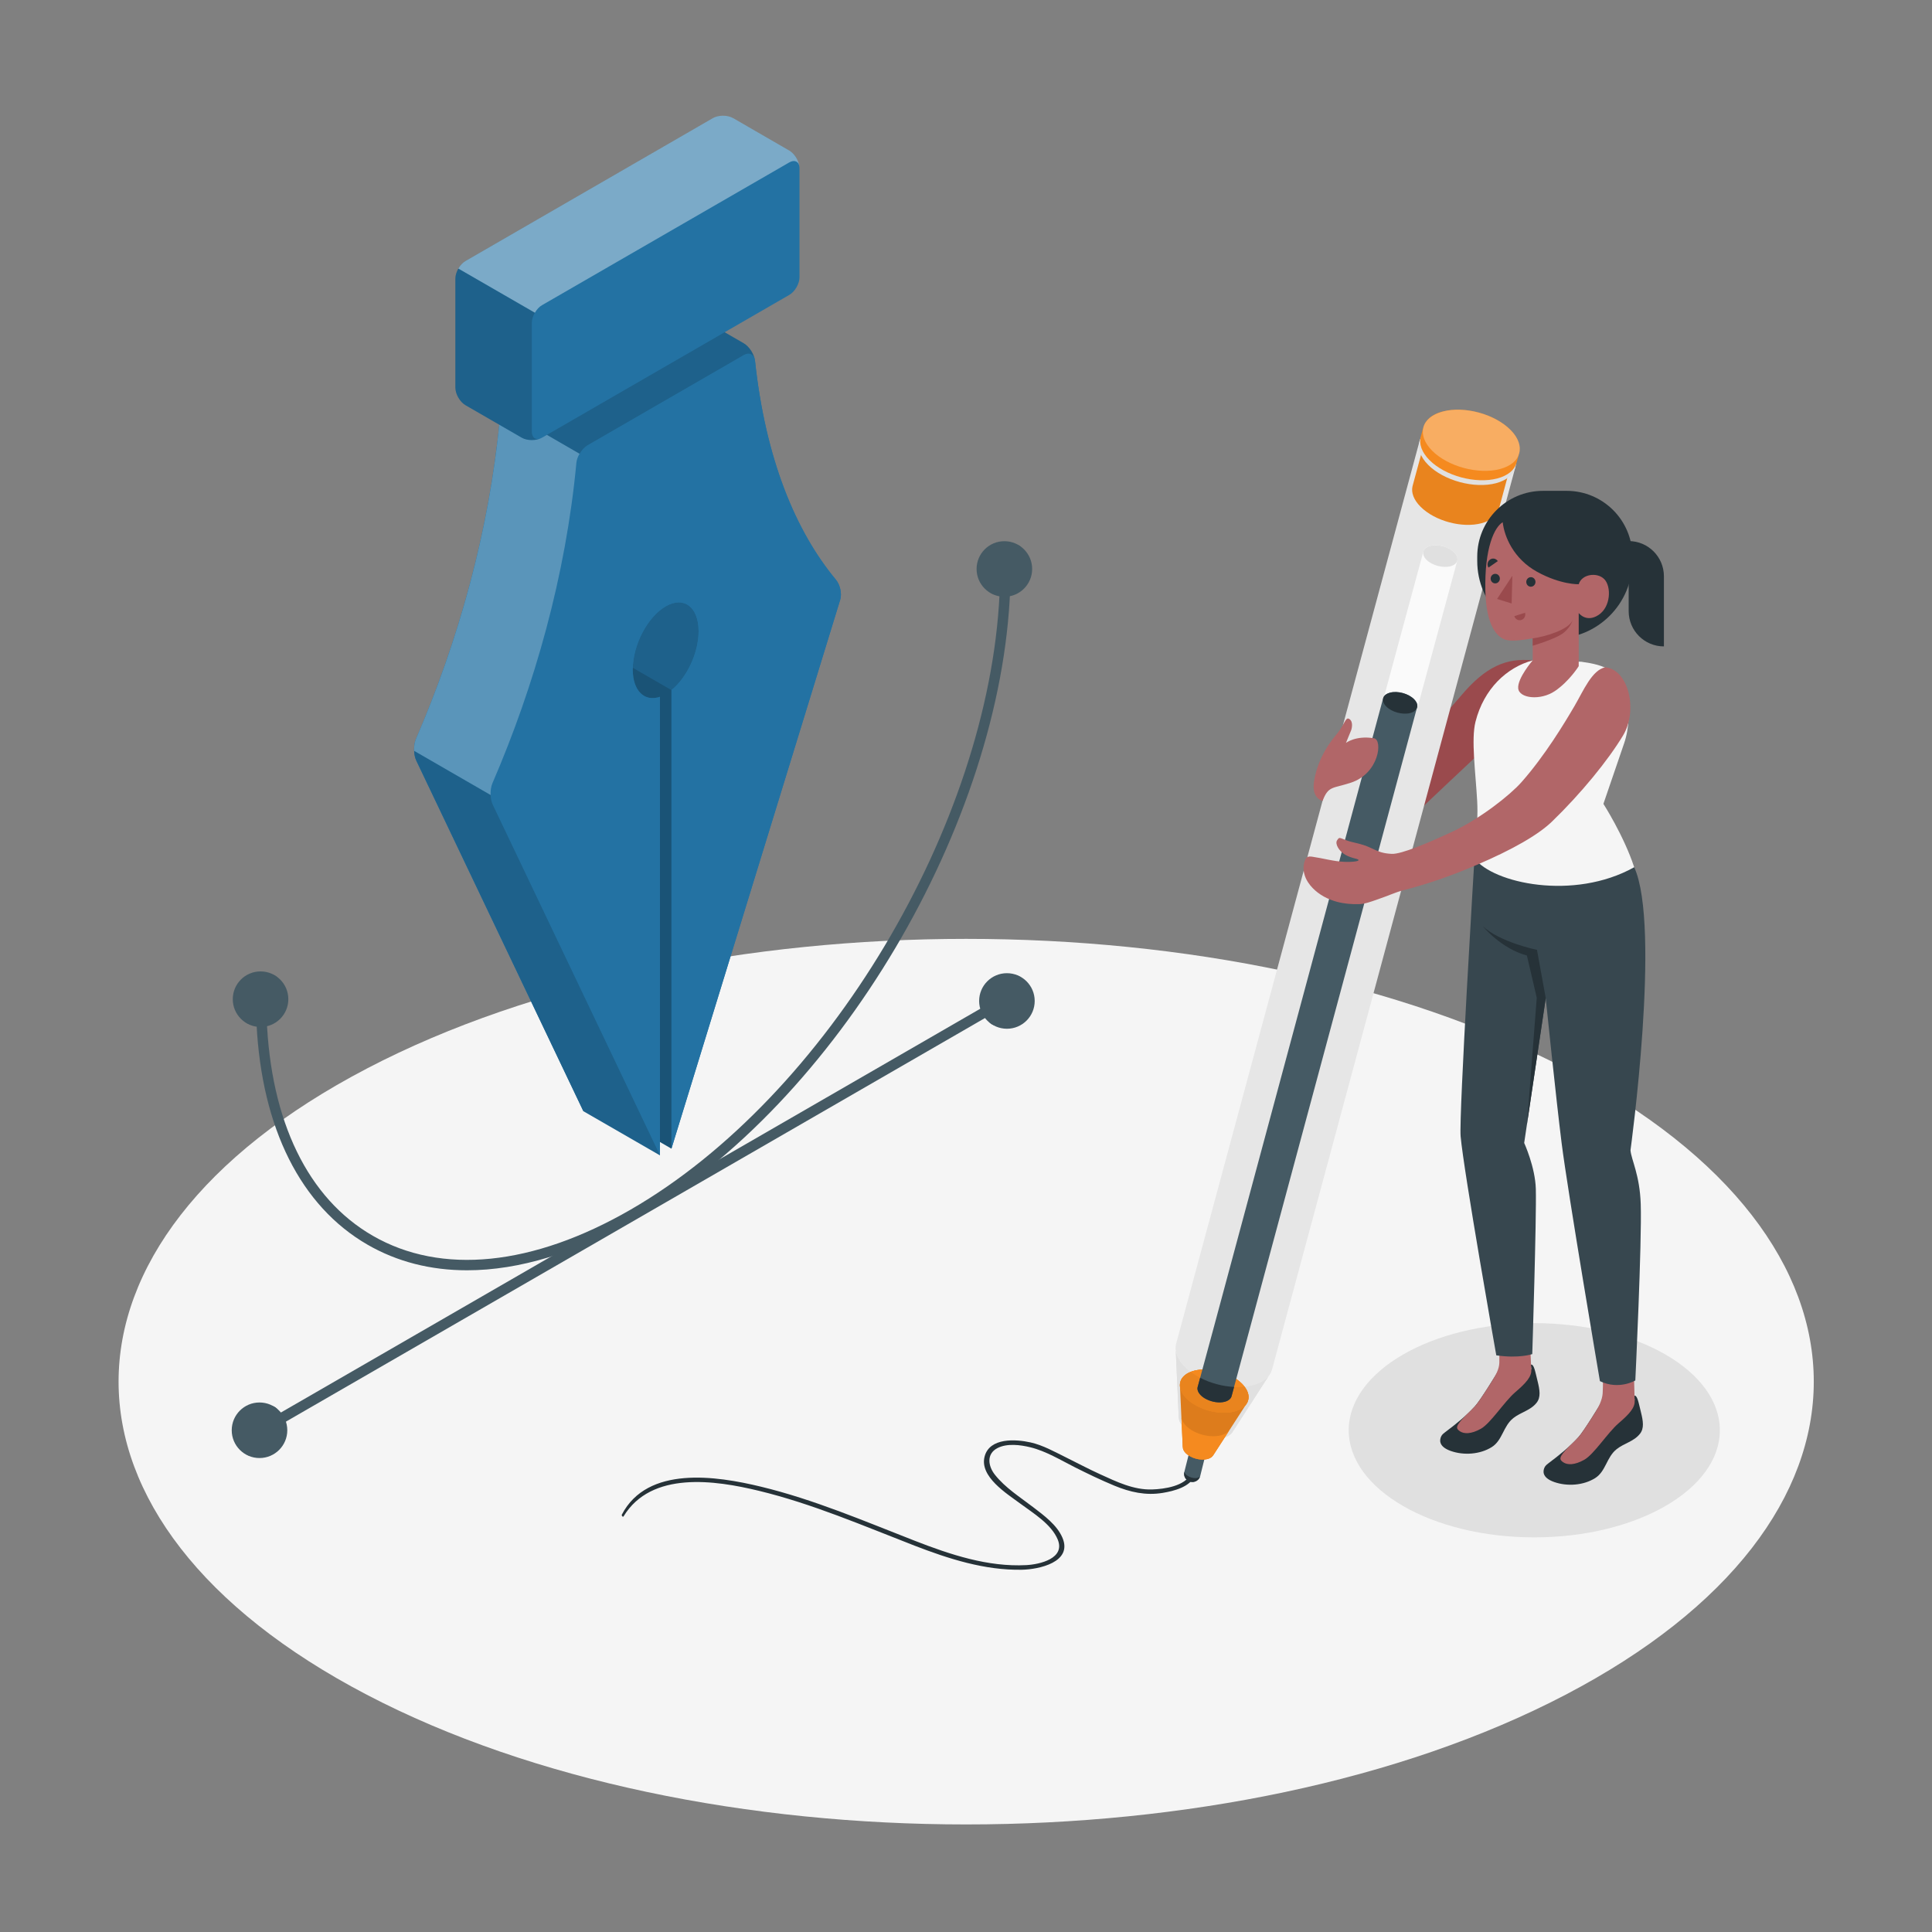 <?xml version="1.0" encoding="utf-8"?>
<!-- Generator: Adobe Illustrator 23.0.1, SVG Export Plug-In . SVG Version: 6.00 Build 0)  -->
<svg version="1.1" xmlns="http://www.w3.org/2000/svg" xmlns:xlink="http://www.w3.org/1999/xlink" x="0px" y="0px"
	 viewBox="0 0 500 500" style="enable-background:new 0 0 500 500;" xml:space="preserve">
<rect x="0" y="0" width="500" height="500" fill="#808080" stroke="none"/>
<style type="text/css">
	.st0{fill:#F5F5F5;}
	.st1{fill:#E0E0E0;}
	.st2{fill:#2372A3;}
	.st3{opacity:0.15;}
	.st4{opacity:0.25;fill:#FFFFFF;}
	.st5{opacity:0.4;fill:#FFFFFF;}
	.st6{fill:#455A64;}
	.st7{display:none;fill:#2372A3;}
	.st8{fill:#263238;}
	.st9{fill:#9A4A4D;}
	.st10{fill:#E6E6E6;}
	.st11{opacity:0.1;}
	.st12{fill:#F58A1F;}
	.st13{opacity:0.05;}
	.st14{fill:#FAFAFA;}
	.st15{opacity:0.3;fill:#FFFFFF;}
	.st16{fill:#B16668;}
	.st17{fill:#37474F;}
	.st18{display:none;fill:#F58A1F;}
</style>
<g id="Floor">
	<path id="Floor_11_" class="st0" d="M94.94,438.6c85.66,44.75,224.55,44.75,310.22,0c85.66-44.75,85.66-117.31,0-162.06
		c-85.66-44.75-224.56-44.75-310.22,0C9.27,321.29,9.27,393.85,94.94,438.6z"/>
</g>
<g id="Shadow">
	<ellipse id="XMLID_1972_" class="st1" cx="397.07" cy="370.15" rx="48.02" ry="27.72"/>
</g>
<g id="Pen_tool">
	<g id="XMLID_1661_">
		<g id="XMLID_647_">
			<g id="XMLID_1026_">
				<path id="XMLID_1034_" class="st2" d="M152.48,145.5c-4.7,2.72-8.53,10.01-8.53,16.29c0,5.59,3.05,8.49,7.03,7.13v118.66
					l-43.25-90.75c-0.72-1.52-0.75-3.99-0.09-5.54c10.92-25.27,18.98-53.74,21.73-82.95c0.16-1.67,1.45-3.72,2.9-4.56l40.4-23.33
					c1.46-0.84,2.76-0.16,2.94,1.51c2.71,25.27,10.45,44.02,20.93,56.63c1.08,1.29,1.6,3.6,1.11,5.21
					c-6.08,19.76-41.12,133.72-43.67,142.04V167.18c4-3.25,7.03-9.65,7.03-15.24C161,145.65,157.19,142.78,152.48,145.5z"/>
			</g>
			<path id="XMLID_1035_" class="st2" d="M217.44,155.23l-43.67,142.04l-2.98-1.73v3.46l-19.81-11.42l-43.25-90.75
				c-0.72-1.52-0.75-3.99-0.09-5.54c10.92-25.27,18.98-53.74,21.73-82.95c0.16-1.67,1.45-3.72,2.9-4.56l40.4-23.33
				c1.46-0.84,3.82-0.84,5.27,0l14.52,8.38c1.46,0.84,2.76,2.88,2.94,4.55c2.71,25.28,10.45,44.03,20.93,56.64
				C217.41,151.32,217.94,153.62,217.44,155.23z"/>
			<path id="XMLID_1046_" class="st3" d="M180.8,163.36c0,5.6-3.03,12-7.03,15.24v118.66l-2.98-1.73l0,3.46V180.33
				c-4,1.36-7.03-1.52-7.03-7.11c0-6.28,3.81-13.58,8.53-16.3C176.99,154.2,180.8,157.09,180.8,163.36z"/>
			<g id="XMLID_871_">
				<path id="XMLID_1041_" class="st2" d="M217.44,155.23l-43.67,142.04V178.6c4-3.24,7.03-9.63,7.03-15.24
					c0-6.27-3.81-9.16-8.51-6.44c-4.71,2.72-8.53,10.01-8.53,16.3c0,5.59,3.03,8.48,7.03,7.11v118.66l-43.26-90.73
					c-0.72-1.52-0.76-3.99-0.09-5.54c10.92-25.27,18.99-53.74,21.74-82.96c0.16-1.67,1.45-3.72,2.9-4.56l40.39-23.32
					c1.46-0.84,2.76-0.16,2.93,1.51c2.71,25.28,10.45,44.03,20.93,56.64C217.41,151.32,217.94,153.62,217.44,155.23z"/>
			</g>
			<path id="XMLID_1037_" class="st4" d="M149.99,117.43c-0.45,0.74-0.74,1.58-0.82,2.33c-2.74,29.22-10.82,57.69-21.74,82.96
				c-0.35,0.84-0.51,1.95-0.46,3.03l-19.79-11.43c-0.05-1.08,0.11-2.2,0.46-3.05c10.93-25.27,18.99-53.74,21.73-82.95
				c0.07-0.76,0.38-1.58,0.83-2.34L149.99,117.43z"/>
			<path id="XMLID_1040_" class="st3" d="M195.33,92.96c-0.33-1.36-1.53-1.85-2.85-1.08l-40.4,23.33c-0.8,0.46-1.55,1.29-2.08,2.23
				l-19.79-11.44c0.54-0.93,1.28-1.75,2.07-2.22l40.4-23.33c1.46-0.84,3.82-0.84,5.29,0l14.51,8.38
				C193.81,89.6,195.01,91.38,195.33,92.96z"/>
			<g id="XMLID_905_">
				<path id="XMLID_874_" class="st2" d="M120.49,67.55l63.99-36.95c1.46-0.84,3.82-0.84,5.27,0l14.52,8.39
					c1.46,0.84,2.64,2.89,2.64,4.57v28.19c0,1.68-1.18,3.73-2.64,4.57l-63.99,36.95c-1.46,0.84-3.82,0.84-5.27,0l-14.52-8.39
					c-1.46-0.84-2.64-2.89-2.64-4.57V72.12C117.85,70.44,119.03,68.39,120.49,67.55z"/>
				<path id="XMLID_1038_" class="st5" d="M206.89,43.13c-0.18-1.36-1.29-1.86-2.62-1.1l-63.98,36.94
					c-0.73,0.41-1.39,1.14-1.86,1.97l-19.81-11.43c0.49-0.83,1.15-1.56,1.88-1.97l63.98-36.96c1.46-0.84,3.81-0.84,5.27,0
					l14.52,8.39C205.61,39.76,206.72,41.55,206.89,43.13z"/>
				<path id="XMLID_1042_" class="st3" d="M139.86,113.47c-0.02,0.01-0.04,0.01-0.06,0.02c-0.05,0.01-0.1,0.04-0.16,0.05
					c-0.05,0.04-0.11,0.05-0.17,0.07c-0.09,0.04-0.17,0.06-0.26,0.07c-0.1,0.02-0.21,0.05-0.32,0.07c-0.06,0.01-0.13,0.02-0.22,0.04
					c-0.15,0.02-0.3,0.05-0.45,0.06c-1.13,0.11-2.34-0.09-3.22-0.6l-14.52-8.38c-1.46-0.84-2.64-2.89-2.64-4.57v-28.2
					c0-0.84,0.29-1.77,0.77-2.59l19.81,11.43c-0.49,0.83-0.78,1.75-0.78,2.59v28.2c0,1.19,0.6,1.89,1.46,1.89
					c0.12,0,0.24-0.01,0.38-0.05C139.6,113.56,139.73,113.52,139.86,113.47z"/>
			</g>
			<path id="XMLID_1039_" class="st3" d="M170.79,298.99l-19.81-11.42l-43.24-90.74c-0.33-0.69-0.51-1.58-0.56-2.5l19.79,11.43
				c0.04,0.91,0.23,1.81,0.56,2.51L170.79,298.99z"/>
			<path id="XMLID_1045_" class="st3" d="M173.77,178.6v118.66l-2.98-1.73v3.46l0-118.66c-4,1.36-7.03-1.52-7.03-7.11
				c0-0.13,0-0.26,0.01-0.39L173.77,178.6z"/>
		</g>
		<g id="XMLID_216_">
			<path id="XMLID_480_" class="st6" d="M265.24,144.48c0-3.22-2.26-4.53-5.05-2.92c-2.79,1.61-5.05,5.53-5.05,8.75
				c0,2.61,1.49,3.93,3.54,3.5c-2.85,59.61-44.57,129.86-95.47,159.24c-25.29,14.6-49,17-66.76,6.75
				c-16.77-9.68-26.42-29.61-27.44-56.4c2.08-1.92,3.61-5.01,3.61-7.65c0-3.22-2.26-4.53-5.05-2.92c-2.79,1.61-5.05,5.53-5.05,8.75
				c0,2.75,1.65,4.09,3.87,3.42c1.36,26.99,11.44,47.14,28.72,57.12c7.67,4.43,16.36,6.63,25.76,6.63c13.43,0,28.3-4.49,43.69-13.37
				c52.07-30.06,94.67-102.28,96.88-163.06C263.61,150.41,265.24,147.2,265.24,144.48z"/>
			<path id="XMLID_406_" class="st6" d="M260.19,253.02c-2.32,1.34-4.26,4.28-4.85,7.09L72.35,365.76c-0.65-1.98-2.54-2.6-4.79-1.3
				c-2.79,1.61-5.05,5.53-5.05,8.75s2.26,4.53,5.05,2.92c2.39-1.38,4.38-4.45,4.91-7.33l182.87-105.58
				c0.59,2.12,2.53,2.82,4.85,1.48c2.79-1.61,5.05-5.53,5.05-8.75C265.24,252.72,262.98,251.41,260.19,253.02z"/>
			<path id="XMLID_23_" class="st6" d="M74.62,258.59c0,3.97-3.22,7.19-7.19,7.19c-3.97,0-7.19-3.22-7.19-7.19
				c0-3.97,3.22-7.19,7.19-7.19C71.4,251.4,74.62,254.62,74.62,258.59z"/>
			<circle id="XMLID_219_" class="st6" cx="67.16" cy="370.15" r="7.19"/>
			<path id="XMLID_220_" class="st6" d="M267.78,259.05c0,3.97-3.22,7.19-7.19,7.19c-3.97,0-7.19-3.22-7.19-7.19
				c0-3.97,3.22-7.19,7.19-7.19C264.56,251.86,267.78,255.08,267.78,259.05z"/>
			<path id="XMLID_217_" class="st6" d="M267.12,147.25c0,3.97-3.22,7.19-7.19,7.19c-3.97,0-7.19-3.22-7.19-7.19
				c0-3.97,3.22-7.19,7.19-7.19C263.9,140.06,267.12,143.28,267.12,147.25z"/>
		</g>
	</g>
	<rect x="-73" y="49.5" class="st7" width="52" height="36"/>
</g>
<g id="Character">
	<g id="Character_4_">
		<g id="XMLID_1426_">
			<path id="XMLID_2608_" class="st8" d="M308.24,381.34c-1.48,3.27-6.91,4.03-10.06,4.13c-4.8,0.16-9.22-2-13.48-3.94
				c-3-1.36-5.91-2.92-8.87-4.38c-2.93-1.44-5.9-3.13-9.11-3.85c-3.83-0.86-10.56-1.28-11.89,3.59c-1.44,5.26,5.78,9.68,9.18,12.21
				c3.31,2.46,8.07,5.31,9.73,9.33c2.02,4.89-4.62,6.43-8.12,6.62c-9.94,0.53-19.71-2.73-28.85-6.29
				c-13.11-5.11-26.16-10.71-39.88-14.02c-11.47-2.77-29.33-5.52-35.96,7.25c-0.13,0.25,0.28,0.73,0.45,0.44
				c7.19-11.8,23.65-9.36,34.98-6.62c13.87,3.35,27.03,9.05,40.29,14.19c8.87,3.43,18.18,6.42,27.79,6.25
				c4.39-0.08,13.25-1.94,10.51-8.31c-1.42-3.31-4.8-5.76-7.56-7.88c-3.4-2.61-7.25-5.02-9.93-8.43c-1.71-2.17-2.25-5.34,0.67-6.86
				c2.49-1.29,5.93-0.85,8.54-0.21c4,0.98,7.79,3.29,11.45,5.14c3.38,1.7,6.78,3.34,10.28,4.79c4.06,1.68,8.12,2.6,12.5,1.87
				c2.89-0.48,7.19-1.53,8.38-4.6C309.52,381.15,308.49,380.78,308.24,381.34L308.24,381.34z"/>
		</g>
		<g id="XMLID_2700_">
			<g id="XMLID_967_">
				<path id="XMLID_981_" class="st9" d="M377.99,180.2c-5.12,6.12-13.57,14.38-18.37,20.4c-2.52,3.16-3.95,7.08-3.89,11.12
					c0.04,3,0.86,5.5,3.79,4.22c2.12-0.92,3.46-2.02,6.55-5.07c2.78-2.74,16.22-15.34,16.22-15.34s2.52-15.48,6.67-16.74
					c4.15-1.26,7.69-7.89,7.69-7.89C389.88,170.22,384.48,172.44,377.99,180.2z"/>
			</g>
			<g id="XMLID_648_">
				<path id="XMLID_883_" class="st10" d="M304.39,347.71c0.01-0.04,0.03-0.08,0.04-0.12l62.93-233.36
					c0.01-0.01,0.01-0.01,0.01-0.02l0.02-0.06c0.02-0.05,0.03-0.11,0.06-0.17c0.1-0.32,0.25-0.65,0.45-0.94
					c0.2-0.32,0.44-0.62,0.72-0.91c0.86-0.86,2.12-1.56,3.75-1.98c5.6-1.49,13.45,0.64,17.54,4.74c1.6,1.61,2.38,3.28,2.41,4.8
					c0.01,0.43-0.04,0.85-0.15,1.24l-62.32,231.1l-0.65,2.42l-0.01,0c0,0,0,0.01,0,0.01c-0.47,1.81-2.18,3.28-4.95,4.04
					c-5.62,1.48-13.49-0.64-17.57-4.74C304.62,351.71,303.89,349.54,304.39,347.71z"/>
				<g id="XMLID_740_">
					<g id="XMLID_877_">
						<path id="XMLID_882_" class="st6" d="M306.5,380.95L306.5,380.95l1.58-6.27l0,0c0.07-0.32,0.35-0.58,0.83-0.71
							c0.92-0.24,2.22,0.11,2.89,0.78c0.34,0.34,0.45,0.69,0.37,1l0,0l-1.56,6.26l0,0c-0.1,0.33-0.28,0.65-0.54,0.91
							c-0.83,0.83-2.18,0.83-3.01-0.01C306.53,382.39,306.34,381.64,306.5,380.95z"/>
						<path id="XMLID_881_" class="st8" d="M306.45,381.36v-0.02c0.01-0.12,0.02-0.25,0.04-0.37c0.01-0.01,0-0.02,0.01-0.02
							c0.46,1.29,2.98,2.13,4.06,1.19c-0.01,0.04-0.02,0.09-0.04,0.12c-0.01,0.04-0.04,0.11-0.04,0.11
							c-0.09,0.21-0.23,0.39-0.4,0.56c-0.83,0.83-2.18,0.82-3.01-0.02C306.63,382.49,306.42,381.92,306.45,381.36z"/>
					</g>
					<path id="XMLID_876_" class="st1" d="M306.44,369.47c2.33,2.35,6.82,3.56,10.02,2.71c1.21-0.32,2.07-0.89,2.53-1.61l9.3-14.41
						c-0.84,1.03-2.22,1.84-4.07,2.35c-5.62,1.49-13.48-0.64-17.57-4.74c-1.4-1.4-2.17-2.87-2.36-4.24l0.76,17.11
						c0,0.11,0.01,0.23,0.02,0.34C305.16,367.77,305.6,368.63,306.44,369.47z"/>
					<path id="XMLID_875_" class="st11" d="M307.06,361.93c2.89,2.9,8.46,4.41,12.44,3.36c1.96-0.53,3.17-1.58,3.51-2.86
						c0.38-1.3-0.1-2.83-1.57-4.31c-2.87-2.92-8.44-4.42-12.42-3.37c-2,0.53-3.22,1.59-3.55,2.9
						C305.11,358.95,305.62,360.49,307.06,361.93z"/>
					<g id="XMLID_750_">
						<g id="XMLID_838_">
							<path id="XMLID_870_" class="st1" d="M306.44,369.47c2.33,2.35,6.82,3.56,10.02,2.71c1.21-0.32,2.07-0.89,2.53-1.61
								l9.3-14.41c-0.84,1.03-2.22,1.84-4.07,2.35c-5.62,1.49-13.48-0.64-17.57-4.74c-1.4-1.4-2.17-2.87-2.36-4.24l0.76,17.11
								c0,0.11,0.01,0.23,0.02,0.34C305.16,367.77,305.6,368.63,306.44,369.47z"/>
							<path id="XMLID_869_" class="st12" d="M306.11,374.48L306.11,374.48l-0.02,0l-0.7-15.61c-0.01-0.14-0.03-0.28-0.02-0.42
								c0-1.65,1.27-3.05,3.65-3.68c3.95-1.05,9.5,0.45,12.39,3.35c1.67,1.68,2.08,3.45,1.38,4.86c-0.02,0.04-0.04,0.06-0.05,0.09
								l-0.24,0.36l-8.56,13.25l-0.01,0c-0.26,0.41-0.74,0.73-1.43,0.92c-1.8,0.48-4.33-0.21-5.64-1.53
								C306.34,375.53,306.1,374.98,306.11,374.48z"/>
							<path id="XMLID_862_" class="st11" d="M306.11,374.48L306.11,374.48l-0.02,0l-0.7-15.61c-0.01-0.14-0.03-0.28-0.02-0.42
								c0-1.65,1.27-3.05,3.65-3.68c3.95-1.05,9.5,0.45,12.39,3.35c1.67,1.68,2.08,3.45,1.38,4.86c-0.02,0.04-0.04,0.06-0.05,0.09
								l-0.24,0.36l-8.56,13.25l-0.01,0c-0.26,0.41-0.74,0.73-1.43,0.92c-1.8,0.48-4.33-0.21-5.64-1.53
								C306.34,375.53,306.1,374.98,306.11,374.48z"/>
							<path id="XMLID_841_" class="st12" d="M307.06,361.93c2.89,2.9,8.46,4.41,12.44,3.36c1.96-0.53,3.17-1.58,3.51-2.86
								c0.38-1.3-0.1-2.83-1.57-4.31c-2.87-2.92-8.44-4.42-12.42-3.37c-2,0.53-3.22,1.59-3.55,2.9
								C305.11,358.95,305.62,360.49,307.06,361.93z"/>
							<path id="XMLID_840_" class="st12" d="M307.06,361.93c2.89,2.9,8.46,4.41,12.44,3.36c1.96-0.53,3.17-1.58,3.51-2.86
								c0.38-1.3-0.1-2.83-1.57-4.31c-2.87-2.92-8.44-4.42-12.42-3.37c-2,0.53-3.22,1.59-3.55,2.9
								C305.11,358.95,305.62,360.49,307.06,361.93z"/>
							<path id="XMLID_839_" class="st13" d="M305.46,357.66c0.28-1.11,1.21-2.03,2.69-2.62c3.72,2.8,9.27,4.33,13.94,3.84
								c0.95,1.24,1.24,2.48,0.92,3.56c-0.34,1.28-1.54,2.32-3.51,2.86c-3.98,1.05-9.55-0.45-12.44-3.36
								C305.62,360.49,305.11,358.95,305.46,357.66z"/>
						</g>
						<g id="XMLID_834_">
							<path id="XMLID_835_" class="st12" d="M306.87,376.07c1.32,1.32,3.84,2,5.65,1.52c0.68-0.19,1.16-0.51,1.42-0.92h0.02
								l4.13-6.4c-0.44,0.52-1.14,0.93-2.07,1.18c-2.9,0.77-6.95-0.33-9.05-2.43c-0.72-0.72-1.12-1.47-1.21-2.18l0.34,7.65l0.02,0
								C306.1,374.98,306.34,375.54,306.87,376.07z"/>
						</g>
					</g>
					<g id="XMLID_743_">
						<path id="XMLID_749_" class="st14" d="M368.37,142.73c0.17-0.66,0.78-1.18,1.77-1.45c1.99-0.52,4.77,0.23,6.2,1.68
							c0.73,0.74,0.99,1.5,0.8,2.15l0,0l-10.25,37.86c0.07-0.59-0.2-1.27-0.84-1.91c-1.45-1.46-4.26-2.22-6.24-1.69
							c-0.91,0.24-1.49,0.71-1.71,1.28L368.37,142.73z"/>
						<path id="XMLID_744_" class="st1" d="M369.17,144.87c1.44,1.45,4.22,2.2,6.21,1.68c0.98-0.27,1.58-0.79,1.75-1.43
							c0.19-0.65-0.05-1.42-0.79-2.15c-1.43-1.46-4.22-2.21-6.2-1.68c-1,0.27-1.61,0.79-1.77,1.45
							C368.2,143.38,368.45,144.15,369.17,144.87z"/>
					</g>
					<path id="XMLID_742_" class="st12" d="M365.55,125.89L365.55,125.89l0.03-0.11c0.01-0.05,0.03-0.11,0.04-0.16l2.95-10.88
						c0.03-0.12,0.06-0.23,0.09-0.35l0.02-0.08l0.01,0c0.53-1.53,2.02-2.79,4.41-3.42c5.04-1.34,12.1,0.58,15.78,4.27
						c1.85,1.86,2.49,3.81,2.03,5.47l0,0l-2.99,11.07c-0.01,0.03-0.01,0.05-0.02,0.08l-0.02,0.09l0,0
						c-0.49,1.59-2.01,2.89-4.46,3.54c-5.04,1.34-12.1-0.58-15.78-4.27C365.86,129.36,365.2,127.49,365.55,125.89z"/>
					<path id="XMLID_741_" class="st13" d="M365.55,125.89L365.55,125.89l0.03-0.11c0.01-0.05,0.03-0.11,0.04-0.16l2.95-10.88
						c0.03-0.12,0.06-0.23,0.09-0.35l0.02-0.08l0.01,0c0.53-1.53,2.02-2.79,4.41-3.42c5.04-1.34,12.1,0.58,15.78,4.27
						c1.85,1.86,2.49,3.81,2.03,5.47l0,0l-2.99,11.07c-0.01,0.03-0.01,0.05-0.02,0.08l-0.02,0.09l0,0
						c-0.49,1.59-2.01,2.89-4.46,3.54c-5.04,1.34-12.1-0.58-15.78-4.27C365.86,129.36,365.2,127.49,365.55,125.89z"/>
				</g>
				<path id="XMLID_739_" class="st6" d="M309.95,358.96l4.27-15.78l43.67-162.24c-0.01-0.02,0-0.05,0.02-0.06l0.09-0.34
					c0.22-0.57,0.8-1.03,1.71-1.28c1.99-0.52,4.79,0.23,6.24,1.69c0.64,0.64,0.91,1.31,0.84,1.91c0.01,0.01,0,0.02,0,0.02
					l-0.12,0.43l-43.68,162.23l-4.26,15.8c-0.17,0.64-0.77,1.16-1.75,1.43c-1.43,0.38-3.28,0.09-4.73-0.64
					c-0.21-0.1-0.39-0.21-0.58-0.32c-0.34-0.21-0.64-0.45-0.9-0.71C310.05,360.37,309.77,359.6,309.95,358.96z"/>
				<path id="XMLID_735_" class="st8" d="M358.77,182.85c1.44,1.45,4.22,2.2,6.21,1.68c0.98-0.27,1.58-0.79,1.75-1.43
					c0.19-0.65-0.05-1.42-0.79-2.15c-1.44-1.46-4.22-2.21-6.2-1.68c-1,0.27-1.61,0.79-1.77,1.45
					C357.79,181.36,358.05,182.13,358.77,182.85z"/>
				<path id="XMLID_716_" class="st8" d="M309.95,358.96l0.65-2.39c2.66,1.38,5.79,2.22,8.78,2.37l-0.65,2.4
					c-0.17,0.64-0.77,1.16-1.75,1.43c-1.43,0.38-3.28,0.09-4.73-0.64c-0.58-0.28-1.08-0.63-1.48-1.03
					C310.05,360.37,309.77,359.6,309.95,358.96z"/>
				<path id="XMLID_714_" class="st1" d="M369.61,120.31c4.08,4.1,11.95,6.22,17.57,4.74c2.77-0.75,4.48-2.22,4.95-4.04
					c0.54-1.83-0.15-4-2.22-6.09c-4.06-4.13-11.93-6.25-17.54-4.76c-2.82,0.75-4.55,2.25-5.02,4.1
					C366.85,116.1,367.58,118.27,369.61,120.31z"/>
				<path id="XMLID_709_" class="st12" d="M369.95,119.08c4.08,4.1,11.95,6.22,17.57,4.74c2.77-0.75,4.48-2.22,4.95-4.04l0.03-0.08
					l0.67-2.42c0.01-0.06,0.02-0.09,0.03-0.14c0.03-0.13,0.05-0.25,0.07-0.39c0.03-0.17,0.04-0.36,0.04-0.53
					c0-0.11,0-0.22-0.01-0.34c0.01-0.02,0.01-0.04,0-0.06c-0.01-0.1-0.02-0.22-0.04-0.34c-0.06-0.49-0.2-0.98-0.42-1.49
					c-0.06-0.14-0.13-0.29-0.2-0.42c-0.03-0.08-0.06-0.14-0.11-0.21c-0.06-0.13-0.13-0.25-0.21-0.36c-0.36-0.6-0.83-1.19-1.42-1.77
					c-4.08-4.11-11.94-6.23-17.53-4.75c-1.64,0.43-2.89,1.12-3.76,1.99l-0.02,0.02c-0.13,0.13-0.26,0.28-0.37,0.42l-0.31,0.43
					c-0.06,0.09-0.11,0.19-0.16,0.28l-0.1,0.17c-0.06,0.12-0.11,0.24-0.15,0.37l-0.03,0.08c-0.04,0.12-0.09,0.24-0.12,0.37
					l-0.58,2.11c0.02-0.07-0.05,0.12-0.09,0.29C367.19,114.87,367.92,117.04,369.95,119.08z"/>
				<path id="XMLID_685_" class="st15" d="M370.64,116.65c4.08,4.1,11.95,6.22,17.56,4.74c2.77-0.75,4.48-2.22,4.95-4.03
					c0.54-1.83-0.15-4-2.22-6.09c-4.06-4.12-11.92-6.25-17.54-4.76c-2.82,0.75-4.54,2.25-5.02,4.1
					C367.88,112.43,368.61,114.61,370.64,116.65z"/>
			</g>
			<g id="XMLID_887_">
				<g id="XMLID_888_">
					<g id="XMLID_889_">
						<g id="XMLID_944_">
							<path id="XMLID_945_" class="st8" d="M402.38,165.25L402.38,165.25c11.09,0,20.09-8.99,20.09-20.09v-1.11
								c0-9.4-7.62-17.02-17.02-17.02h-6.12c-9.4,0-17.02,7.62-17.02,17.02v1.11C382.3,156.26,391.29,165.25,402.38,165.25z"/>
						</g>
						<path id="XMLID_943_" class="st8" d="M430.62,167.29L430.62,167.29c-5.04,0-9.12-4.08-9.12-9.12v-18.14l0,0
							c5.04,0,9.12,4.08,9.12,9.12V167.29z"/>
						<g id="XMLID_940_">
							<path id="XMLID_941_" class="st8" d="M381.71,363.94c-2.33,2.55-4.9,4.6-7.66,6.67c-0.41,0.31-0.84,0.64-1.06,1.1
								c-0.36,0.75-0.92,2.61,2.5,3.81c3.35,1.17,7.52,0.89,10.57-1.01c2.81-1.76,2.94-5.43,5.6-7.52c1.97-1.55,4.43-1.95,6.02-3.97
								c1.11-1.41,0.82-3.28,0.24-5.6c-0.63-2.53-0.92-4.45-1.76-4.26l0.14,1.17c-1.05,1.67-6.47,2.16-8.88,1.01
								C387.41,355.33,383.23,362.27,381.71,363.94z"/>
						</g>
						<g id="XMLID_938_">
							<path id="XMLID_939_" class="st16" d="M379.33,366.31c0,0,0-0.01,0-0.02c0.81-0.75,1.61-1.52,2.38-2.35
								c0.98-1.07,3.07-4.34,4.43-6.52c0.83-1.33,1.85-3,1.89-4.77c0.06-2.24-0.16-6.23-0.16-6.23l8.03-0.53l0.39,8.43l0,0
								c0.21,1.91-1.37,3.61-4.17,6.01c-2.8,2.41-6.35,8.03-8.88,9.44c-2.53,1.41-4.34,1.36-5.42,0.64
								C376.72,369.66,376.61,369.09,379.33,366.31z"/>
						</g>
						<g id="XMLID_936_">
							<path id="XMLID_937_" class="st8" d="M408.46,371.97c-2.33,2.55-4.9,4.6-7.66,6.67c-0.41,0.31-0.84,0.64-1.06,1.1
								c-0.36,0.75-0.92,2.61,2.5,3.81c3.35,1.17,7.52,0.89,10.57-1.01c2.81-1.76,2.94-5.43,5.6-7.52c1.97-1.55,4.43-1.95,6.02-3.97
								c1.11-1.41,0.82-3.28,0.24-5.6c-0.63-2.53-0.92-4.45-1.76-4.26l0.14,1.17c-1.05,1.67-6.47,2.16-8.88,1.01
								C414.15,363.36,409.98,370.3,408.46,371.97z"/>
						</g>
						<g id="XMLID_934_">
							<path id="XMLID_935_" class="st16" d="M406.08,374.34c0,0,0-0.01,0-0.02c0.81-0.75,1.61-1.52,2.38-2.35
								c0.98-1.07,3.07-4.34,4.43-6.52c0.83-1.33,1.75-3.09,1.88-4.85c0.14-1.97,0.04-6.06,0.04-6.06l8.03,0.04l0.2,7.77l0,0
								c0.21,1.91-1.37,3.6-4.17,6.01c-2.8,2.41-6.35,8.03-8.88,9.44c-2.53,1.41-4.34,1.36-5.42,0.64
								C403.46,377.69,403.35,377.12,406.08,374.34z"/>
						</g>
						<g id="XMLID_932_">
							<path id="XMLID_933_" class="st17" d="M422.93,224.43c7,15.29-0.96,73.26-0.96,73.26c0.21,2.48,2.4,6.34,2.65,13.92
								c0.33,9.73-1.4,45.65-1.4,45.65s-4.22,2.55-9.16,0.18c0,0-8.29-48.77-9.91-61.59c-1.41-11.2-4.12-37.51-4.12-37.51
								l-5.57,37.45c0,0,2.86,6.25,3.01,11.9c0.2,7.58-0.92,42.75-0.92,42.75s-3.39,1.19-9.31,0.32c0,0-8.43-47.6-9.23-56.68
								c-0.47-5.42,3.58-71.94,3.58-71.94L422.93,224.43z"/>
						</g>
						<g id="XMLID_908_">
							<path id="XMLID_931_" class="st8" d="M400.04,258.33l-2.27-12.5c0,0-9.61-1.99-13.98-6.09c0,0,4.57,5.69,11.37,7.55
								l2.55,10.93l-2.52,32.68L400.04,258.33z"/>
						</g>
						<g id="XMLID_906_">
							<path id="XMLID_907_" class="st0" d="M409.27,171.26L409.27,171.26c6.14,0.85,9.44,2.2,11.42,7.98
								c1.3,3.78,0.95,9.33-0.36,13.11l-5.37,15.69c0,0,5.3,8.25,7.97,16.4c-15.69,8.76-36.61,4.1-41.33-2.29
								c-0.2-1.36,1.07-7.91,0.69-14.87c-0.41-7.42-1.6-15.93-0.43-20.51c2.16-8.51,8.1-14.06,14.79-15.86L409.27,171.26z"/>
						</g>
						<g id="XMLID_903_">
							<path id="XMLID_904_" class="st16" d="M388.9,135.15c-2.12,1.25-4.74,6.59-4.49,17.78c0.22,9.48,3.29,11.82,4.84,12.5
								c1.54,0.68,4.52,0.26,7.41-0.22v5.69c0,0-4,4.64-3.75,7.25c0.25,2.61,5.77,3.23,9.52,0.68c3.74-2.55,6.14-6.43,6.14-6.43
								v-13.75c0,0,1.95,2.61,5.15,0.49c3.19-2.12,3.32-7.37,1.46-9.26c-1.86-1.89-5.86-1.29-6.61,1.32c0,0-4.61,0.17-10.76-3.21
								C391.67,144.61,389.31,138.83,388.9,135.15z"/>
						</g>
						<g id="XMLID_901_">
							<path id="XMLID_902_" class="st8" d="M395,150.55c-0.03,0.68,0.47,1.26,1.13,1.29c0.66,0.03,1.22-0.5,1.25-1.18
								c0.03-0.68-0.47-1.26-1.13-1.29C395.59,149.34,395.03,149.86,395,150.55z"/>
						</g>
						<g id="XMLID_899_">
							<path id="XMLID_900_" class="st9" d="M394.68,158.58l-2.77,0.88c0.23,0.79,1.04,1.24,1.8,0.99
								C394.47,160.22,394.91,159.38,394.68,158.58z"/>
						</g>
						<g id="XMLID_897_">
							<path id="XMLID_898_" class="st8" d="M385.22,146.89l2.41-1.67c-0.44-0.69-1.34-0.87-2-0.41
								C384.96,145.27,384.78,146.2,385.22,146.89z"/>
						</g>
						<g id="XMLID_895_">
							<path id="XMLID_896_" class="st8" d="M385.78,149.69c-0.03,0.68,0.47,1.26,1.13,1.29c0.66,0.03,1.22-0.5,1.25-1.18
								c0.03-0.68-0.47-1.26-1.13-1.29C386.37,148.47,385.81,149,385.78,149.69z"/>
						</g>
						<g id="XMLID_892_">
							<polygon id="XMLID_893_" class="st9" points="391.4,149 391.21,156.18 387.44,155.01 							"/>
						</g>
						<g id="XMLID_890_">
							<path id="XMLID_891_" class="st9" d="M396.66,165.21c3.05-0.4,9.32-2.2,10.3-4.68c0,0-0.33,1.56-2.2,3.16
								c-1.87,1.61-8.1,3.42-8.1,3.42V165.21z"/>
						</g>
					</g>
				</g>
			</g>
			<g id="XMLID_885_">
				<path id="XMLID_886_" class="st16" d="M348.41,217.46c1.86,0.7,3.73,0.75,6.28,1.95c2.24,1.06,3.18,1.45,5.49,1.57
					c2.5,0.12,9.49-2.86,15.64-5.72c7.25-3.37,14.97-9.48,17.93-12.83c6.03-6.81,11.17-15.32,13.82-19.87
					c2.19-3.75,4.44-9.19,7.89-9.87c6.04,0.63,8.5,11.16,4.58,17.66c-3.92,6.5-10.89,15.01-18.32,22.21
					c-3.6,3.49-10.2,7.28-19.65,11.32c-7.13,3.05-12.85,4.95-19.08,6.57c-1.89,0.49-3.23,1.2-6.78,2.42
					c-1.43,0.49-2.99,1.08-4.5,1.12c-1.92,0.05-3.86-0.11-5.72-0.61c-2.34-0.63-4.57-1.8-6.26-3.54c-0.93-0.96-1.7-2.09-2.09-3.37
					c-0.4-1.27-0.4-2.69,0.13-3.92c0.11-0.25,0.24-0.5,0.46-0.66c0.39-0.29,0.93-0.24,1.42-0.17c2.7,0.39,5.56,1.22,8.27,1.32
					c2.3,0.09,3.93-0.17,3.64-0.52c-0.29-0.36-1.64-0.32-3.39-1.3c-1.66-0.94-2.74-2.86-2.13-3.75
					C346.64,216.58,346.54,216.76,348.41,217.46z"/>
			</g>
			<path id="XMLID_884_" class="st16" d="M348.33,192.27c0,0,2.5-1.99,7.25-1.21c2.3,0.38,1.42,9.07-5.97,11.5
				c-4.81,1.58-5.79,0.76-7.34,4.72c0,0-2.9-0.6-2.2-5.03c0.71-4.42,2.64-8.46,5.86-12.26c2.12-2.5,2.26-4.61,3.3-3.9
				c1.18,0.81,0.46,2.87,0.46,2.87L348.33,192.27z"/>
		</g>
	</g>
	<rect x="284" y="79.5" class="st18" width="54" height="76"/>
</g>
</svg>
